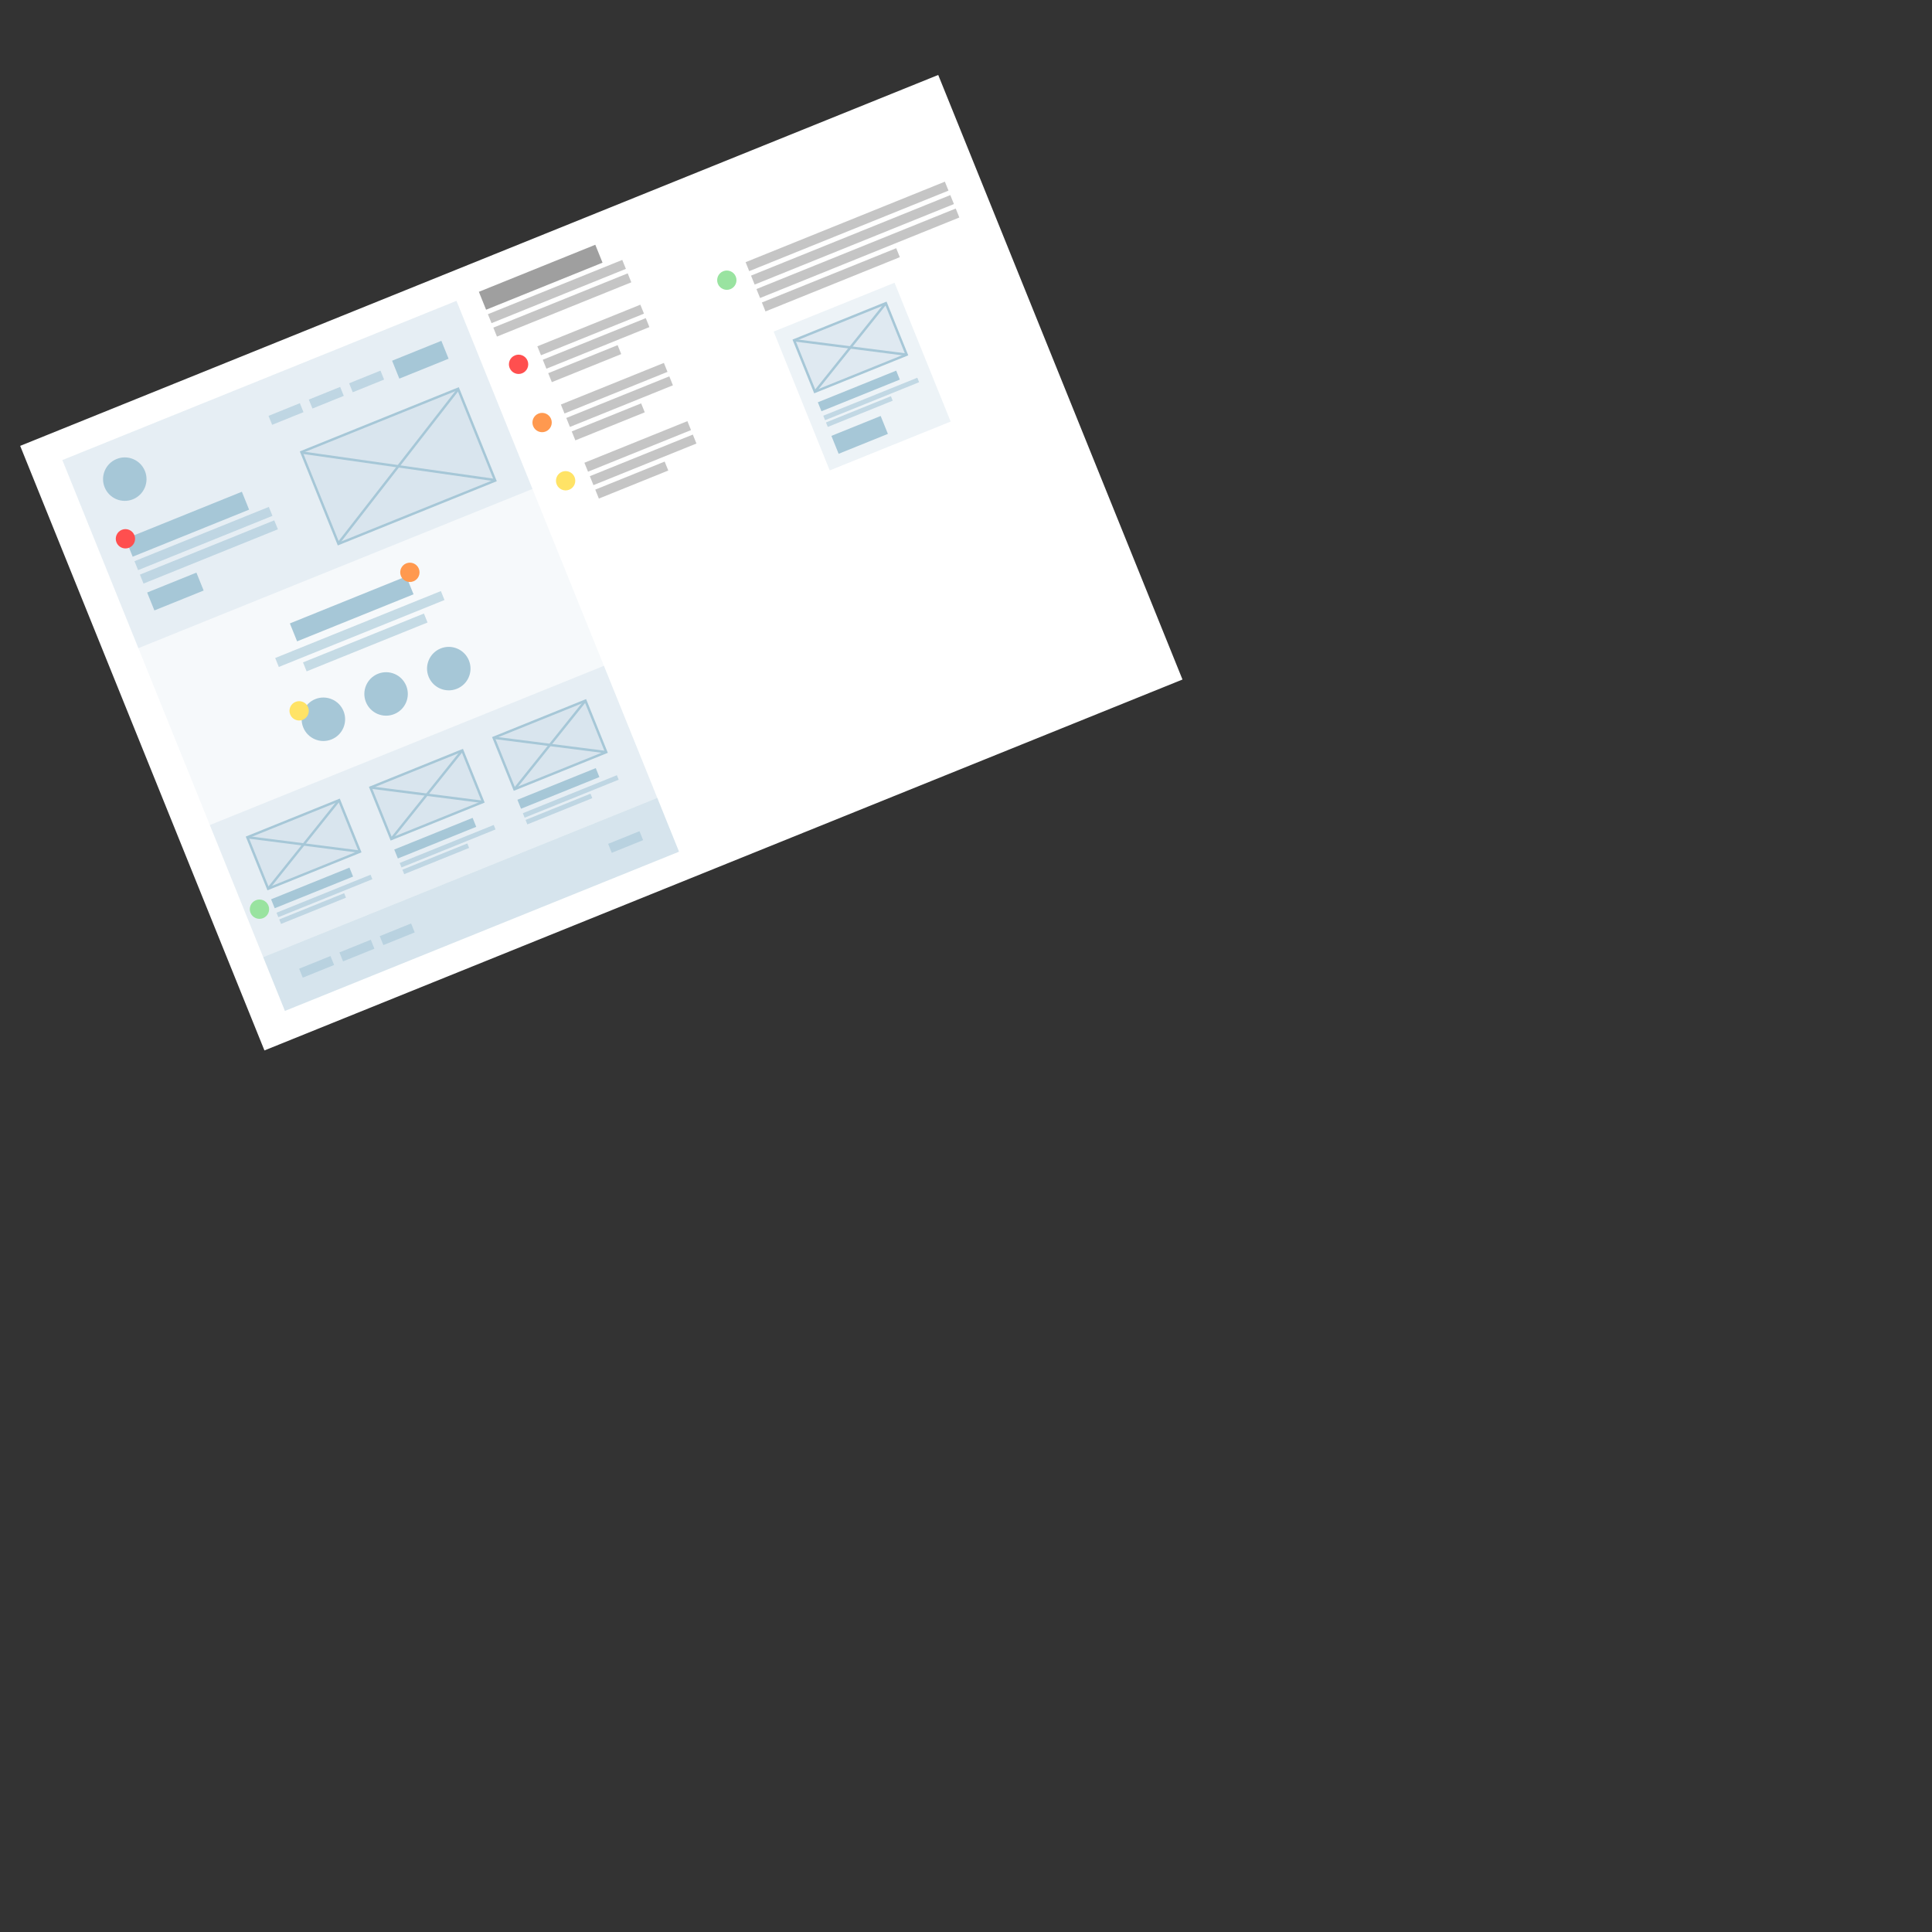 <?xml version="1.0" encoding="UTF-8"?>
<svg width="800px" height="800px" viewBox="0 0 800 800" version="1.1" xmlns="http://www.w3.org/2000/svg" xmlns:xlink="http://www.w3.org/1999/xlink">
    <rect x="0" y="0" width="800" height="800" fill="#333333" stroke="none"/>
    <title>design</title>
    <g id="design" stroke="none" stroke-width="1" fill="none" fill-rule="evenodd">
        <g id="Group-50" transform="translate(249, 233) rotate(-22) translate(-249, -233) translate(44, 98)">
            <rect id="Rectangle" fill="#FFFFFF" x="0" y="0" width="410" height="270"></rect>
            <g id="Group-49" transform="translate(200, 42)">
                <g id="Group-48" transform="translate(14, 0)" fill="#9F9F9F" opacity="0.6">
                    <rect id="Rectangle" x="0" y="0" width="46" height="4"></rect>
                    <rect id="Rectangle" x="0" y="6" width="46" height="4"></rect>
                    <rect id="Rectangle" x="0" y="12" width="31" height="4"></rect>
                </g>
                <circle id="Oval" fill="#FF4F4F" cx="4" cy="4" r="4"></circle>
            </g>
            <g id="Group-49" transform="translate(200, 68)">
                <g id="Group-48" transform="translate(14, 0)" fill="#9F9F9F" opacity="0.6">
                    <rect id="Rectangle" x="0" y="0" width="46" height="4"></rect>
                    <rect id="Rectangle" x="0" y="6" width="46" height="4"></rect>
                    <rect id="Rectangle" x="0" y="12" width="31" height="4"></rect>
                </g>
                <circle id="Oval" fill="#FF994F" cx="4" cy="4" r="4"></circle>
            </g>
            <g id="Group-49" transform="translate(200, 94)">
                <g id="Group-48" transform="translate(14, 0)" fill="#9F9F9F" opacity="0.6">
                    <rect id="Rectangle" x="0" y="0" width="46" height="4"></rect>
                    <rect id="Rectangle" x="0" y="6" width="46" height="4"></rect>
                    <rect id="Rectangle" x="0" y="12" width="31" height="4"></rect>
                </g>
                <circle id="Oval" fill="#FFE366" cx="4" cy="4" r="4"></circle>
            </g>
            <g id="Group-47" transform="translate(200, 12)" fill="#9F9F9F">
                <rect id="Rectangle" x="0" y="0" width="52" height="8"></rect>
                <rect id="Rectangle" opacity="0.6" x="0" y="10" width="60" height="4"></rect>
                <rect id="Rectangle" opacity="0.6" x="0" y="16" width="60" height="4"></rect>
            </g>
            <g id="Group-45" transform="translate(14, 12)">
                <rect id="Rectangle" fill="#A6C7D7" opacity="0.1" x="0" y="0" width="176" height="246"></rect>
                <rect id="Rectangle" fill="#A6C7D7" opacity="0.4" x="0" y="222" width="176" height="24"></rect>
                <rect id="Rectangle" fill="#A6C7D7" opacity="0.6" x="12" y="232" width="14" height="4"></rect>
                <rect id="Rectangle" fill="#A6C7D7" opacity="0.6" x="30" y="232" width="14" height="4"></rect>
                <rect id="Rectangle" fill="#A6C7D7" opacity="0.6" x="48" y="232" width="14" height="4"></rect>
                <rect id="Rectangle" fill="#A6C7D7" opacity="0.6" x="150" y="232" width="14" height="4"></rect>
                <g id="Group-44" transform="translate(0, 163)">
                    <rect id="Rectangle" fill="#A6C7D7" opacity="0.2" x="0" y="0" width="176" height="59"></rect>
                    <g id="Group-43" transform="translate(12, 10)">
                        <g id="Group-40" stroke="#A6C7D7">
                            <path d="M32.5,-8.5 L32.5,32.5 L9.5,32.5 L9.5,-8.5 L32.5,-8.5 Z" id="Rectangle" fill-opacity="0.2" fill="#A6C7D7" transform="translate(21, 12) rotate(-270) translate(-21, -12) "></path>
                            <line x1="0.5" y1="0.5" x2="41.5" y2="23.5" id="Line-3"></line>
                            <line x1="0.5" y1="0.5" x2="41.5" y2="23.5" id="Line-3" transform="translate(21, 12) scale(-1, 1) translate(-21, -12) "></line>
                        </g>
                        <rect id="Rectangle" fill="#A6C7D7" x="0" y="28" width="35" height="4"></rect>
                        <rect id="Rectangle" fill="#A6C7D7" opacity="0.6" x="0" y="34" width="42" height="2"></rect>
                        <rect id="Rectangle" fill="#A6C7D7" opacity="0.6" x="0" y="37" width="29" height="2"></rect>
                    </g>
                    <g id="Group-43" transform="translate(67, 10)">
                        <g id="Group-40" stroke="#A6C7D7">
                            <path d="M32.5,-8.5 L32.5,32.5 L9.5,32.5 L9.5,-8.5 L32.5,-8.5 Z" id="Rectangle" fill-opacity="0.2" fill="#A6C7D7" transform="translate(21, 12) rotate(-270) translate(-21, -12) "></path>
                            <line x1="0.5" y1="0.5" x2="41.5" y2="23.5" id="Line-3"></line>
                            <line x1="0.5" y1="0.5" x2="41.5" y2="23.5" id="Line-3" transform="translate(21, 12) scale(-1, 1) translate(-21, -12) "></line>
                        </g>
                        <rect id="Rectangle" fill="#A6C7D7" x="0" y="28" width="35" height="4"></rect>
                        <rect id="Rectangle" fill="#A6C7D7" opacity="0.6" x="0" y="34" width="42" height="2"></rect>
                        <rect id="Rectangle" fill="#A6C7D7" opacity="0.6" x="0" y="37" width="29" height="2"></rect>
                    </g>
                    <g id="Group-43" transform="translate(122, 10)">
                        <g id="Group-40" stroke="#A6C7D7">
                            <path d="M32.5,-8.5 L32.5,32.5 L9.5,32.5 L9.5,-8.5 L32.5,-8.5 Z" id="Rectangle" fill-opacity="0.2" fill="#A6C7D7" transform="translate(21, 12) rotate(-270) translate(-21, -12) "></path>
                            <line x1="0.5" y1="0.5" x2="41.5" y2="23.5" id="Line-3"></line>
                            <line x1="0.5" y1="0.5" x2="41.5" y2="23.5" id="Line-3" transform="translate(21, 12) scale(-1, 1) translate(-21, -12) "></line>
                        </g>
                        <rect id="Rectangle" fill="#A6C7D7" x="0" y="28" width="35" height="4"></rect>
                        <rect id="Rectangle" fill="#A6C7D7" opacity="0.6" x="0" y="34" width="42" height="2"></rect>
                        <rect id="Rectangle" fill="#A6C7D7" opacity="0.6" x="0" y="37" width="29" height="2"></rect>
                    </g>
                </g>
                <rect id="Rectangle" fill="#A6C7D7" opacity="0.2" x="0" y="0" width="176" height="84"></rect>
                <circle id="Oval" fill="#A6C7D7" cx="21" cy="17" r="9"></circle>
                <g id="Group-42" transform="translate(51, 98)" fill="#A6C7D7">
                    <rect id="Rectangle" x="11" y="0" width="52" height="8"></rect>
                    <rect id="Rectangle" opacity="0.6" x="0" y="11" width="74" height="4"></rect>
                    <rect id="Rectangle" opacity="0.6" x="10" y="17" width="54" height="4"></rect>
                </g>
                <g id="Group-40" transform="translate(92, 33)" stroke="#A6C7D7">
                    <rect id="Rectangle" fill-opacity="0.2" fill="#A6C7D7" transform="translate(36, 21.5) rotate(-270) translate(-36, -21.5) " x="15.5" y="-13.5" width="41" height="70"></rect>
                    <line x1="1.5" y1="1.5" x2="70.5" y2="41.5" id="Line-3" stroke-linecap="square"></line>
                    <line x1="1.5" y1="1.5" x2="70.5" y2="41.5" id="Line-3" stroke-linecap="square" transform="translate(36, 21.5) scale(-1, 1) translate(-36, -21.5) "></line>
                </g>
                <g id="Group-39" transform="translate(12, 40)" fill="#A6C7D7">
                    <rect id="Rectangle" x="0" y="0" width="52" height="8"></rect>
                    <rect id="Rectangle" opacity="0.6" x="0" y="10" width="60" height="4"></rect>
                    <rect id="Rectangle" opacity="0.6" x="0" y="16" width="60" height="4"></rect>
                    <rect id="Rectangle" x="0" y="24" width="22" height="8"></rect>
                </g>
                <g id="Group-41" transform="translate(51, 131)" fill="#A6C7D7">
                    <circle id="Oval" cx="9" cy="9" r="9"></circle>
                    <circle id="Oval" cx="37" cy="9" r="9"></circle>
                    <circle id="Oval" cx="65" cy="9" r="9"></circle>
                </g>
                <g id="Group-38" transform="translate(86, 13)" fill="#A6C7D7">
                    <rect id="Rectangle" opacity="0.6" x="0" y="2" width="14" height="4"></rect>
                    <rect id="Rectangle" opacity="0.6" x="18" y="2" width="14" height="4"></rect>
                    <rect id="Rectangle" opacity="0.6" x="36" y="2" width="14" height="4"></rect>
                    <rect id="Rectangle" x="56" y="0" width="22" height="8"></rect>
                </g>
            </g>
            <circle id="Oval" fill="#99E3A0" cx="20" cy="215" r="4"></circle>
            <circle id="Oval" fill="#FFE366" cx="66" cy="145" r="4"></circle>
            <circle id="Oval" fill="#FF994F" cx="130" cy="109" r="4"></circle>
            <circle id="Oval" fill="#FF4F4F" cx="26" cy="52" r="4"></circle>
            <g id="Group-46" transform="translate(307, 73)">
                <rect id="Rectangle" fill="#A6C7D7" opacity="0.2" x="0" y="0" width="54" height="62"></rect>
                <rect id="Rectangle" fill="#A6C7D7" x="6" y="49" width="22" height="8"></rect>
                <g id="Group-43" transform="translate(6, 6)">
                    <g id="Group-40" stroke="#A6C7D7">
                        <path d="M32.5,-8.5 L32.5,32.5 L9.5,32.5 L9.5,-8.5 L32.5,-8.5 Z" id="Rectangle" fill-opacity="0.2" fill="#A6C7D7" transform="translate(21, 12) rotate(-270) translate(-21, -12) "></path>
                        <line x1="0.5" y1="0.5" x2="41.5" y2="23.5" id="Line-3"></line>
                        <line x1="0.5" y1="0.5" x2="41.5" y2="23.5" id="Line-3" transform="translate(21, 12) scale(-1, 1) translate(-21, -12) "></line>
                    </g>
                    <rect id="Rectangle" fill="#A6C7D7" x="0" y="28" width="35" height="4"></rect>
                    <rect id="Rectangle" fill="#A6C7D7" opacity="0.6" x="0" y="34" width="42" height="2"></rect>
                    <rect id="Rectangle" fill="#A6C7D7" opacity="0.6" x="0" y="37" width="29" height="2"></rect>
                </g>
            </g>
            <g id="Group-49" transform="translate(293, 42)">
                <g id="Group-48" transform="translate(14, 0)" fill="#9F9F9F" opacity="0.6">
                    <rect id="Rectangle" x="0" y="0" width="89" height="4"></rect>
                    <rect id="Rectangle" x="0" y="6" width="89" height="4"></rect>
                    <rect id="Rectangle" x="0" y="12" width="89" height="4"></rect>
                    <rect id="Rectangle" x="0" y="18" width="60" height="4"></rect>
                </g>
                <circle id="Oval" fill="#99E3A0" cx="4" cy="4" r="4"></circle>
            </g>
        </g>
    </g>
</svg>